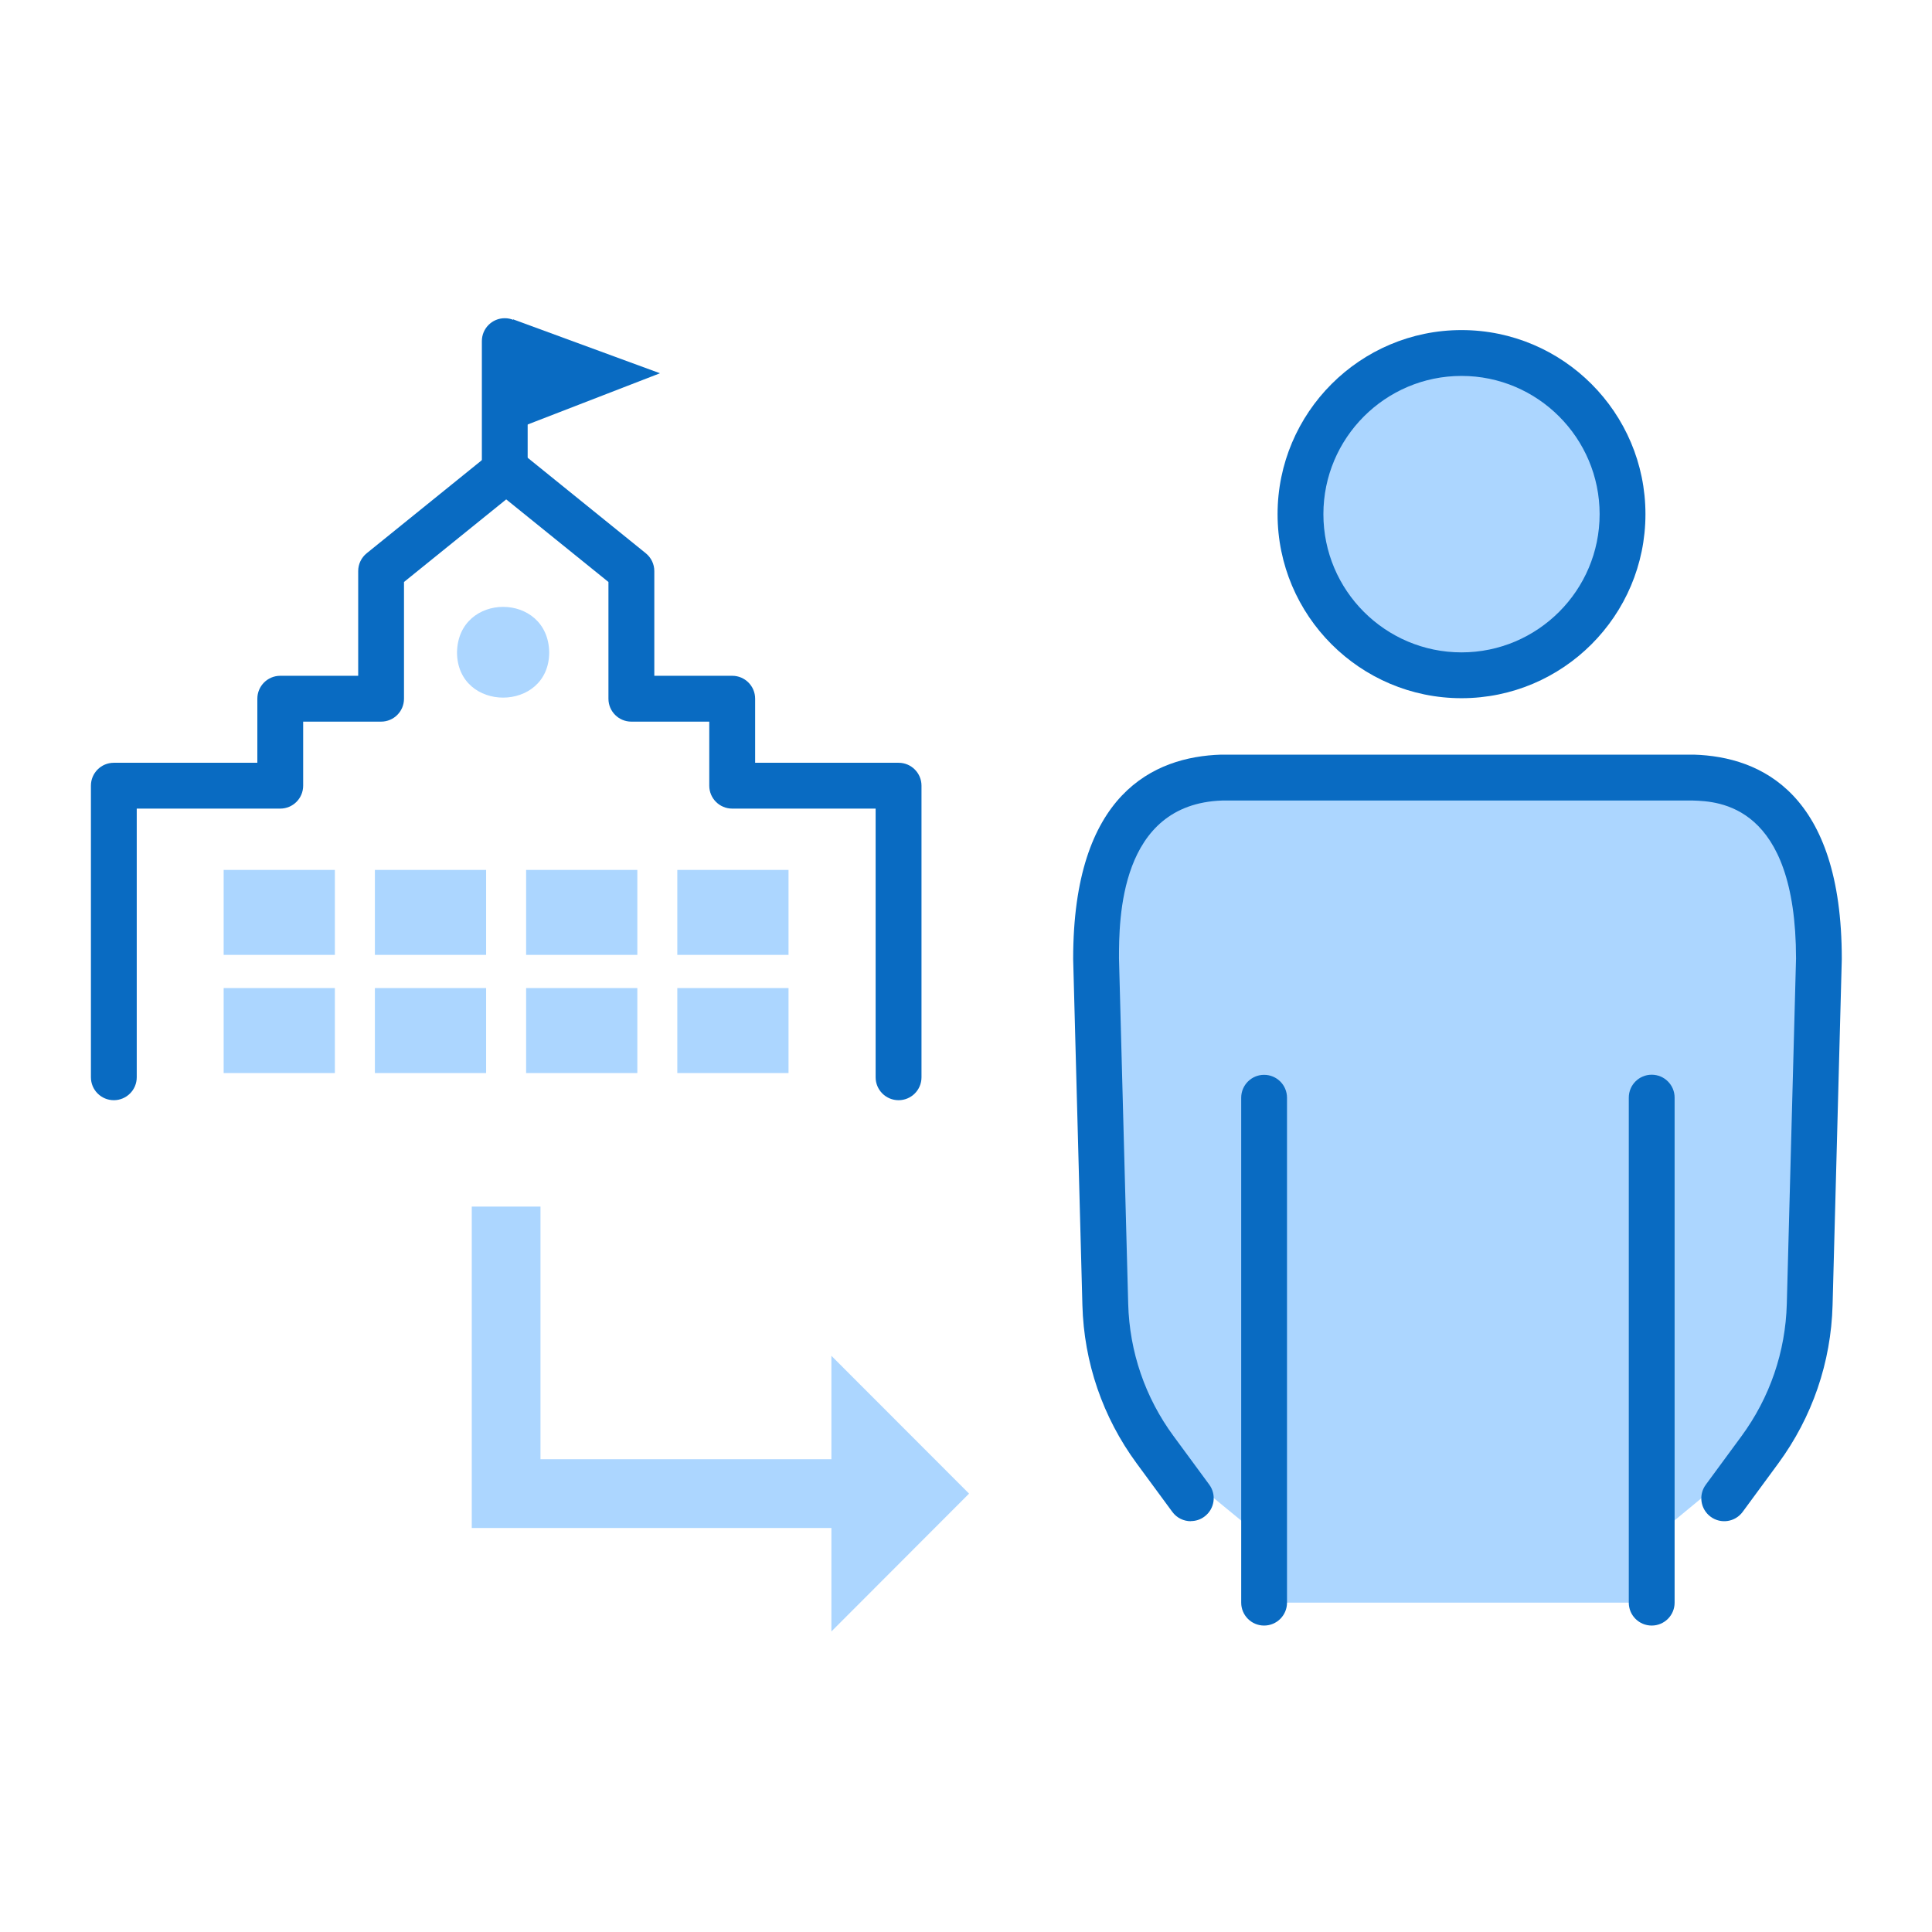 <svg width="85" height="85" viewBox="0 0 85 85" fill="none" xmlns="http://www.w3.org/2000/svg">
<mask id="mask0_942_480" style="mask-type:alpha" maskUnits="userSpaceOnUse" x="0" y="0" width="85" height="85">
<rect width="85" height="85" fill="#D9D9D9"/>
</mask>
<g mask="url(#mask0_942_480)">
<path d="M74.496 34.214H53.756C49.941 34.333 48.223 37.267 48.223 42.183L48.629 57.396C48.689 59.7 49.455 61.931 50.82 63.789L55.612 67.724V70.509H72.666V67.724L77.428 63.789C78.794 61.931 79.56 59.7 79.62 57.396L80.026 42.183C80.026 37.267 78.307 34.333 74.493 34.214H74.496Z" fill="#ACD6FF"/>
<path d="M64.301 29.709C60.393 29.709 57.216 26.528 57.216 22.621C57.216 18.714 60.396 15.53 64.301 15.53C68.206 15.53 71.386 18.711 71.386 22.621C71.386 26.531 68.209 29.709 64.301 29.709Z" fill="#ACD6FF"/>
<path d="M64.301 30.718C59.839 30.718 56.208 27.086 56.208 22.621C56.208 18.157 59.839 14.522 64.301 14.522C68.763 14.522 72.393 18.154 72.393 22.621C72.393 27.088 68.763 30.718 64.301 30.718ZM64.301 16.539C60.95 16.539 58.224 19.266 58.224 22.621C58.224 25.977 60.95 28.702 64.301 28.702C67.651 28.702 70.377 25.974 70.377 22.621C70.377 19.269 67.651 16.539 64.301 16.539Z" fill="#096BC2"/>
<path d="M52.39 66.927C52.08 66.927 51.776 66.786 51.577 66.516L50.009 64.384C48.515 62.352 47.689 59.942 47.621 57.419L47.215 42.206C47.215 42.206 47.215 42.188 47.215 42.178C47.215 34.925 50.755 33.294 53.723 33.201C53.733 33.201 53.743 33.201 53.753 33.201H74.493C74.493 33.201 74.513 33.201 74.523 33.201C77.494 33.292 81.031 34.923 81.031 42.178C81.031 42.188 81.031 42.196 81.031 42.206L80.626 57.419C80.558 59.942 79.731 62.349 78.237 64.384L76.67 66.516C76.34 66.965 75.71 67.061 75.262 66.731C74.813 66.4 74.717 65.77 75.047 65.322L76.615 63.189C77.864 61.49 78.555 59.476 78.612 57.366L79.018 42.168C79.013 35.392 75.619 35.256 74.478 35.22H53.771C49.243 35.372 49.231 40.469 49.231 42.165L49.636 57.363C49.692 59.473 50.382 61.487 51.634 63.186L53.202 65.317C53.532 65.765 53.436 66.395 52.987 66.726C52.809 66.859 52.599 66.922 52.39 66.922V66.927Z" fill="#096BC2"/>
<path d="M55.615 71.518C55.059 71.518 54.608 71.067 54.608 70.51V48.296C54.608 47.739 55.059 47.288 55.615 47.288C56.172 47.288 56.623 47.739 56.623 48.296V70.51C56.623 71.067 56.172 71.518 55.615 71.518Z" fill="#096BC2"/>
<path d="M72.668 71.518C72.111 71.518 71.66 71.067 71.66 70.51V48.291C71.66 47.734 72.111 47.283 72.668 47.283C73.225 47.283 73.676 47.734 73.676 48.291V70.51C73.676 71.067 73.225 71.518 72.668 71.518Z" fill="#096BC2"/>
<path d="M14.733 38.273H9.84V42.011H14.733V38.273Z" fill="#ACD6FF"/>
<path d="M21.387 38.273H16.494V42.011H21.387V38.273Z" fill="#ACD6FF"/>
<path d="M28.04 38.273H23.147V42.011H28.04V38.273Z" fill="#ACD6FF"/>
<path d="M34.692 38.273H29.799V42.011H34.692V38.273Z" fill="#ACD6FF"/>
<path d="M14.733 43.471H9.84V47.21H14.733V43.471Z" fill="#ACD6FF"/>
<path d="M21.387 43.471H16.494V47.21H21.387V43.471Z" fill="#ACD6FF"/>
<path d="M28.04 43.471H23.147V47.21H28.04V43.471Z" fill="#ACD6FF"/>
<path d="M34.692 43.471H29.799V47.21H34.692V43.471Z" fill="#ACD6FF"/>
<path d="M22.576 14.05V18.923L29.036 16.422L22.576 14.05Z" fill="#096BC2"/>
<path d="M39.532 48.404C38.975 48.404 38.524 47.953 38.524 47.396V35.575H32.213C31.656 35.575 31.205 35.124 31.205 34.567V31.749H27.776C27.22 31.749 26.769 31.298 26.769 30.741V25.605L22.271 21.971L17.774 25.605V30.741C17.774 31.298 17.323 31.749 16.766 31.749H13.338V34.567C13.338 35.124 12.886 35.575 12.33 35.575H6.016V47.396C6.016 47.953 5.565 48.404 5.008 48.404C4.451 48.404 4 47.953 4 47.396V34.567C4 34.01 4.451 33.559 5.008 33.559H11.322V30.741C11.322 30.183 11.773 29.732 12.33 29.732H15.759V25.124C15.759 24.819 15.897 24.532 16.134 24.34L21.311 20.155C21.49 20.012 21.715 19.931 21.944 19.931H22.601C22.831 19.931 23.055 20.009 23.234 20.155L28.411 24.34C28.648 24.532 28.787 24.819 28.787 25.124V29.732H32.216C32.772 29.732 33.223 30.183 33.223 30.741V33.559H39.535C40.091 33.559 40.542 34.01 40.542 34.567V47.396C40.542 47.953 40.091 48.404 39.535 48.404H39.532Z" fill="#096BC2"/>
<path d="M20.107 28.701C20.152 26.034 24.118 26.032 24.163 28.701C24.153 31.356 20.117 31.356 20.107 28.701Z" fill="#ACD6FF"/>
<path d="M22.207 21.893C21.651 21.893 21.2 21.442 21.2 20.884V15.008C21.2 14.451 21.651 14 22.207 14C22.764 14 23.215 14.451 23.215 15.008V20.884C23.215 21.442 22.764 21.893 22.207 21.893Z" fill="#096BC2"/>
<path d="M37.389 67.225H20.756V53.085H23.779V64.2H37.389V67.225Z" fill="#ACD6FF"/>
<path d="M36.578 71.778V59.65L42.635 65.713L36.578 71.778Z" fill="#ACD6FF"/>
</g>
</svg>
